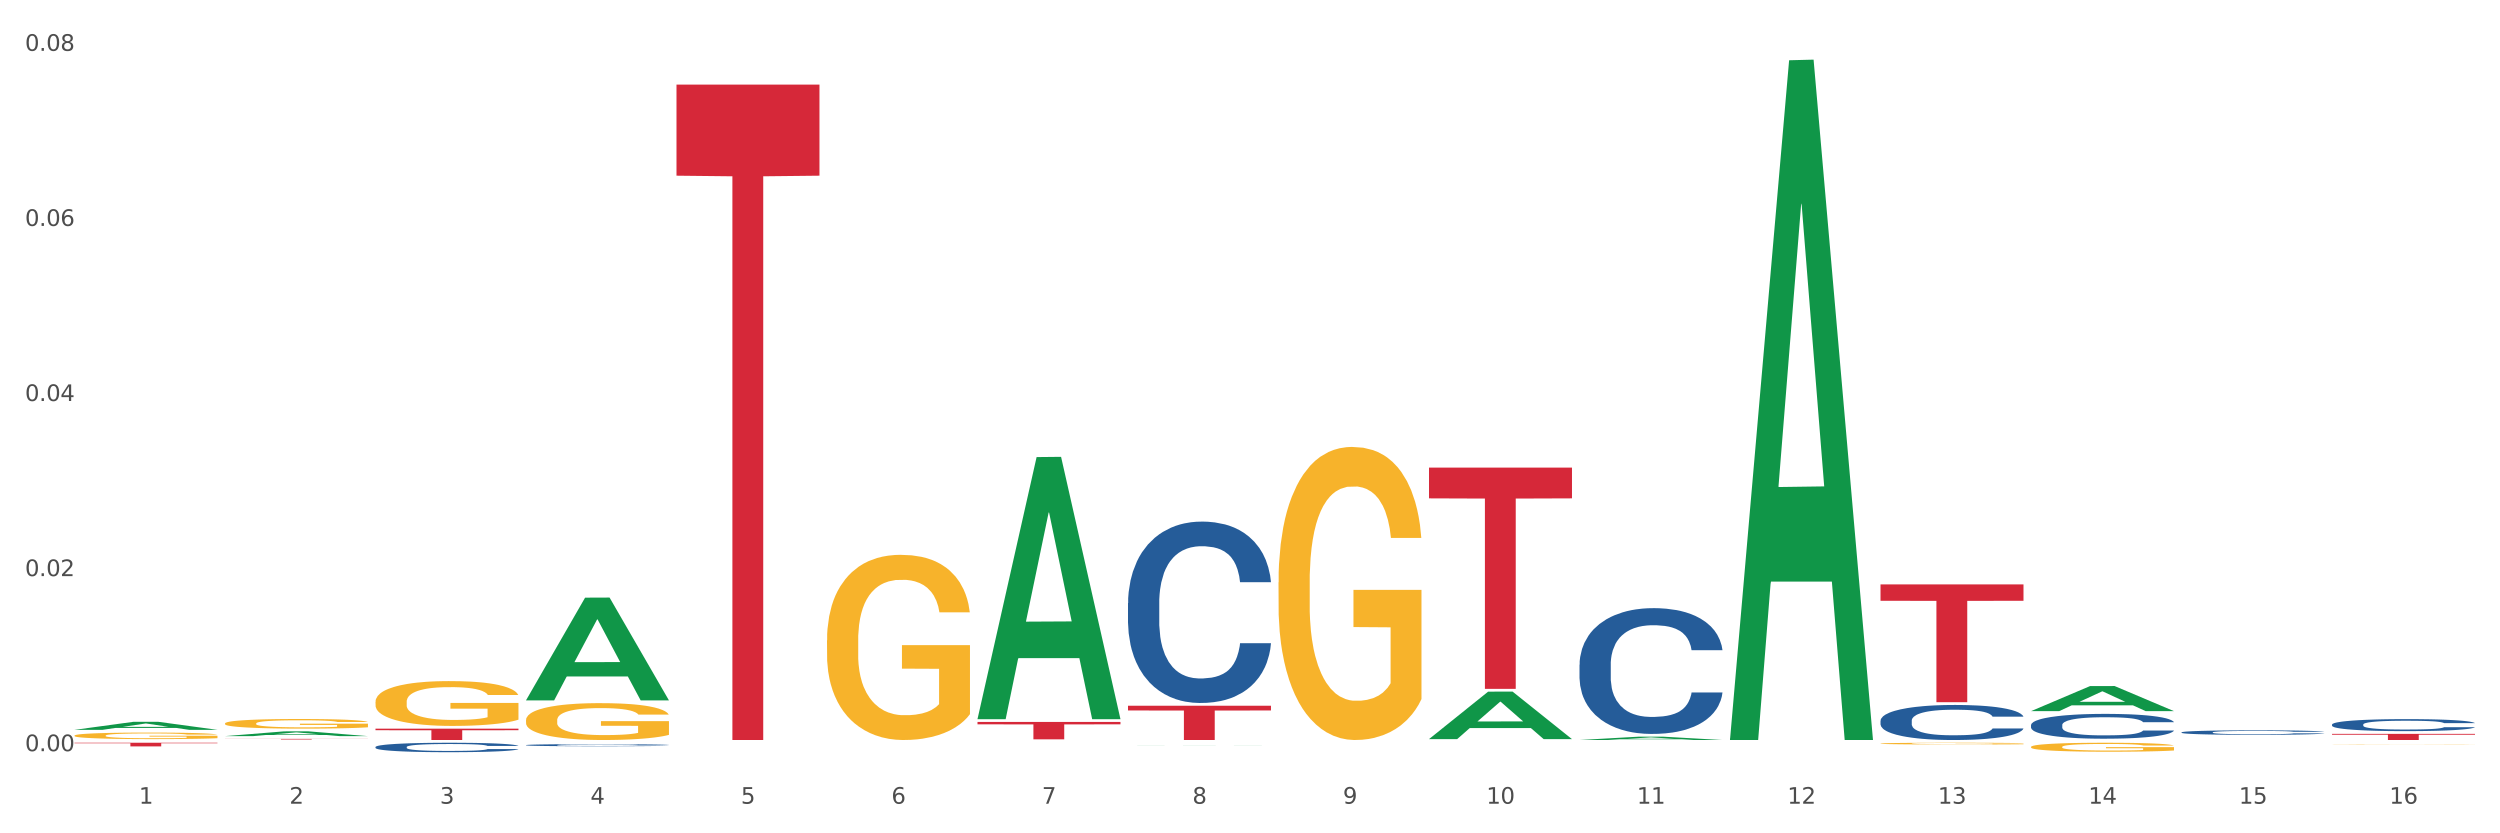 <?xml version="1.0" encoding="utf-8" standalone="no"?>
<!DOCTYPE svg PUBLIC "-//W3C//DTD SVG 1.1//EN"
  "http://www.w3.org/Graphics/SVG/1.1/DTD/svg11.dtd">
<svg xmlns:xlink="http://www.w3.org/1999/xlink" width="1080pt" height="360pt" viewBox="0 0 1080 360" xmlns="http://www.w3.org/2000/svg" version="1.1">
 <rect x="0" y="0" width="1080" height="360" fill="#333333" stroke="none"/>
 <defs>
  <style type="text/css">*{stroke-linejoin: round; stroke-linecap: butt}</style>
 </defs>
 <g id="figure_1">
  <g id="patch_1">
   <path d="M 0 360 
L 1080 360 
L 1080 0 
L 0 0 
z
" style="fill: #ffffff; stroke: #ffffff; stroke-linejoin: miter"/>
  </g>
  <g id="axes_1">
   <g id="matplotlib.axis_1">
    <g id="xtick_1">
     <g id="text_1">
      <!-- 1 -->
      <g style="fill: #4d4d4d" transform="translate(60.004 347.204) scale(0.096 -0.096)">
       <defs>
        <path id="DejaVuSans-31" d="M 794 531 
L 1825 531 
L 1825 4091 
L 703 3866 
L 703 4441 
L 1819 4666 
L 2450 4666 
L 2450 531 
L 3481 531 
L 3481 0 
L 794 0 
L 794 531 
z
" transform="scale(0.016)"/>
       </defs>
       <use xlink:href="#DejaVuSans-31"/>
      </g>
     </g>
    </g>
    <g id="xtick_2">
     <g id="text_2">
      <!-- 2 -->
      <g style="fill: #4d4d4d" transform="translate(125.021 347.204) scale(0.096 -0.096)">
       <defs>
        <path id="DejaVuSans-32" d="M 1228 531 
L 3431 531 
L 3431 0 
L 469 0 
L 469 531 
Q 828 903 1448 1529 
Q 2069 2156 2228 2338 
Q 2531 2678 2651 2914 
Q 2772 3150 2772 3378 
Q 2772 3750 2511 3984 
Q 2250 4219 1831 4219 
Q 1534 4219 1204 4116 
Q 875 4013 500 3803 
L 500 4441 
Q 881 4594 1212 4672 
Q 1544 4750 1819 4750 
Q 2544 4750 2975 4387 
Q 3406 4025 3406 3419 
Q 3406 3131 3298 2873 
Q 3191 2616 2906 2266 
Q 2828 2175 2409 1742 
Q 1991 1309 1228 531 
z
" transform="scale(0.016)"/>
       </defs>
       <use xlink:href="#DejaVuSans-32"/>
      </g>
     </g>
    </g>
    <g id="xtick_3">
     <g id="text_3">
      <!-- 3 -->
      <g style="fill: #4d4d4d" transform="translate(190.039 347.204) scale(0.096 -0.096)">
       <defs>
        <path id="DejaVuSans-33" d="M 2597 2516 
Q 3050 2419 3304 2112 
Q 3559 1806 3559 1356 
Q 3559 666 3084 287 
Q 2609 -91 1734 -91 
Q 1441 -91 1130 -33 
Q 819 25 488 141 
L 488 750 
Q 750 597 1062 519 
Q 1375 441 1716 441 
Q 2309 441 2620 675 
Q 2931 909 2931 1356 
Q 2931 1769 2642 2001 
Q 2353 2234 1838 2234 
L 1294 2234 
L 1294 2753 
L 1863 2753 
Q 2328 2753 2575 2939 
Q 2822 3125 2822 3475 
Q 2822 3834 2567 4026 
Q 2313 4219 1838 4219 
Q 1578 4219 1281 4162 
Q 984 4106 628 3988 
L 628 4550 
Q 988 4650 1302 4700 
Q 1616 4750 1894 4750 
Q 2613 4750 3031 4423 
Q 3450 4097 3450 3541 
Q 3450 3153 3228 2886 
Q 3006 2619 2597 2516 
z
" transform="scale(0.016)"/>
       </defs>
       <use xlink:href="#DejaVuSans-33"/>
      </g>
     </g>
    </g>
    <g id="xtick_4">
     <g id="text_4">
      <!-- 4 -->
      <g style="fill: #4d4d4d" transform="translate(255.056 347.204) scale(0.096 -0.096)">
       <defs>
        <path id="DejaVuSans-34" d="M 2419 4116 
L 825 1625 
L 2419 1625 
L 2419 4116 
z
M 2253 4666 
L 3047 4666 
L 3047 1625 
L 3713 1625 
L 3713 1100 
L 3047 1100 
L 3047 0 
L 2419 0 
L 2419 1100 
L 313 1100 
L 313 1709 
L 2253 4666 
z
" transform="scale(0.016)"/>
       </defs>
       <use xlink:href="#DejaVuSans-34"/>
      </g>
     </g>
    </g>
    <g id="xtick_5">
     <g id="text_5">
      <!-- 5 -->
      <g style="fill: #4d4d4d" transform="translate(320.073 347.204) scale(0.096 -0.096)">
       <defs>
        <path id="DejaVuSans-35" d="M 691 4666 
L 3169 4666 
L 3169 4134 
L 1269 4134 
L 1269 2991 
Q 1406 3038 1543 3061 
Q 1681 3084 1819 3084 
Q 2600 3084 3056 2656 
Q 3513 2228 3513 1497 
Q 3513 744 3044 326 
Q 2575 -91 1722 -91 
Q 1428 -91 1123 -41 
Q 819 9 494 109 
L 494 744 
Q 775 591 1075 516 
Q 1375 441 1709 441 
Q 2250 441 2565 725 
Q 2881 1009 2881 1497 
Q 2881 1984 2565 2268 
Q 2250 2553 1709 2553 
Q 1456 2553 1204 2497 
Q 953 2441 691 2322 
L 691 4666 
z
" transform="scale(0.016)"/>
       </defs>
       <use xlink:href="#DejaVuSans-35"/>
      </g>
     </g>
    </g>
    <g id="xtick_6">
     <g id="text_6">
      <!-- 6 -->
      <g style="fill: #4d4d4d" transform="translate(385.09 347.204) scale(0.096 -0.096)">
       <defs>
        <path id="DejaVuSans-36" d="M 2113 2584 
Q 1688 2584 1439 2293 
Q 1191 2003 1191 1497 
Q 1191 994 1439 701 
Q 1688 409 2113 409 
Q 2538 409 2786 701 
Q 3034 994 3034 1497 
Q 3034 2003 2786 2293 
Q 2538 2584 2113 2584 
z
M 3366 4563 
L 3366 3988 
Q 3128 4100 2886 4159 
Q 2644 4219 2406 4219 
Q 1781 4219 1451 3797 
Q 1122 3375 1075 2522 
Q 1259 2794 1537 2939 
Q 1816 3084 2150 3084 
Q 2853 3084 3261 2657 
Q 3669 2231 3669 1497 
Q 3669 778 3244 343 
Q 2819 -91 2113 -91 
Q 1303 -91 875 529 
Q 447 1150 447 2328 
Q 447 3434 972 4092 
Q 1497 4750 2381 4750 
Q 2619 4750 2861 4703 
Q 3103 4656 3366 4563 
z
" transform="scale(0.016)"/>
       </defs>
       <use xlink:href="#DejaVuSans-36"/>
      </g>
     </g>
    </g>
    <g id="xtick_7">
     <g id="text_7">
      <!-- 7 -->
      <g style="fill: #4d4d4d" transform="translate(450.108 347.204) scale(0.096 -0.096)">
       <defs>
        <path id="DejaVuSans-37" d="M 525 4666 
L 3525 4666 
L 3525 4397 
L 1831 0 
L 1172 0 
L 2766 4134 
L 525 4134 
L 525 4666 
z
" transform="scale(0.016)"/>
       </defs>
       <use xlink:href="#DejaVuSans-37"/>
      </g>
     </g>
    </g>
    <g id="xtick_8">
     <g id="text_8">
      <!-- 8 -->
      <g style="fill: #4d4d4d" transform="translate(515.125 347.204) scale(0.096 -0.096)">
       <defs>
        <path id="DejaVuSans-38" d="M 2034 2216 
Q 1584 2216 1326 1975 
Q 1069 1734 1069 1313 
Q 1069 891 1326 650 
Q 1584 409 2034 409 
Q 2484 409 2743 651 
Q 3003 894 3003 1313 
Q 3003 1734 2745 1975 
Q 2488 2216 2034 2216 
z
M 1403 2484 
Q 997 2584 770 2862 
Q 544 3141 544 3541 
Q 544 4100 942 4425 
Q 1341 4750 2034 4750 
Q 2731 4750 3128 4425 
Q 3525 4100 3525 3541 
Q 3525 3141 3298 2862 
Q 3072 2584 2669 2484 
Q 3125 2378 3379 2068 
Q 3634 1759 3634 1313 
Q 3634 634 3220 271 
Q 2806 -91 2034 -91 
Q 1263 -91 848 271 
Q 434 634 434 1313 
Q 434 1759 690 2068 
Q 947 2378 1403 2484 
z
M 1172 3481 
Q 1172 3119 1398 2916 
Q 1625 2713 2034 2713 
Q 2441 2713 2670 2916 
Q 2900 3119 2900 3481 
Q 2900 3844 2670 4047 
Q 2441 4250 2034 4250 
Q 1625 4250 1398 4047 
Q 1172 3844 1172 3481 
z
" transform="scale(0.016)"/>
       </defs>
       <use xlink:href="#DejaVuSans-38"/>
      </g>
     </g>
    </g>
    <g id="xtick_9">
     <g id="text_9">
      <!-- 9 -->
      <g style="fill: #4d4d4d" transform="translate(580.142 347.204) scale(0.096 -0.096)">
       <defs>
        <path id="DejaVuSans-39" d="M 703 97 
L 703 672 
Q 941 559 1184 500 
Q 1428 441 1663 441 
Q 2288 441 2617 861 
Q 2947 1281 2994 2138 
Q 2813 1869 2534 1725 
Q 2256 1581 1919 1581 
Q 1219 1581 811 2004 
Q 403 2428 403 3163 
Q 403 3881 828 4315 
Q 1253 4750 1959 4750 
Q 2769 4750 3195 4129 
Q 3622 3509 3622 2328 
Q 3622 1225 3098 567 
Q 2575 -91 1691 -91 
Q 1453 -91 1209 -44 
Q 966 3 703 97 
z
M 1959 2075 
Q 2384 2075 2632 2365 
Q 2881 2656 2881 3163 
Q 2881 3666 2632 3958 
Q 2384 4250 1959 4250 
Q 1534 4250 1286 3958 
Q 1038 3666 1038 3163 
Q 1038 2656 1286 2365 
Q 1534 2075 1959 2075 
z
" transform="scale(0.016)"/>
       </defs>
       <use xlink:href="#DejaVuSans-39"/>
      </g>
     </g>
    </g>
    <g id="xtick_10">
     <g id="text_10">
      <!-- 10 -->
      <g style="fill: #4d4d4d" transform="translate(642.105 347.204) scale(0.096 -0.096)">
       <defs>
        <path id="DejaVuSans-30" d="M 2034 4250 
Q 1547 4250 1301 3770 
Q 1056 3291 1056 2328 
Q 1056 1369 1301 889 
Q 1547 409 2034 409 
Q 2525 409 2770 889 
Q 3016 1369 3016 2328 
Q 3016 3291 2770 3770 
Q 2525 4250 2034 4250 
z
M 2034 4750 
Q 2819 4750 3233 4129 
Q 3647 3509 3647 2328 
Q 3647 1150 3233 529 
Q 2819 -91 2034 -91 
Q 1250 -91 836 529 
Q 422 1150 422 2328 
Q 422 3509 836 4129 
Q 1250 4750 2034 4750 
z
" transform="scale(0.016)"/>
       </defs>
       <use xlink:href="#DejaVuSans-31"/>
       <use xlink:href="#DejaVuSans-30" transform="translate(63.623 0)"/>
      </g>
     </g>
    </g>
    <g id="xtick_11">
     <g id="text_11">
      <!-- 11 -->
      <g style="fill: #4d4d4d" transform="translate(707.123 347.204) scale(0.096 -0.096)">
       <use xlink:href="#DejaVuSans-31"/>
       <use xlink:href="#DejaVuSans-31" transform="translate(63.623 0)"/>
      </g>
     </g>
    </g>
    <g id="xtick_12">
     <g id="text_12">
      <!-- 12 -->
      <g style="fill: #4d4d4d" transform="translate(772.14 347.204) scale(0.096 -0.096)">
       <use xlink:href="#DejaVuSans-31"/>
       <use xlink:href="#DejaVuSans-32" transform="translate(63.623 0)"/>
      </g>
     </g>
    </g>
    <g id="xtick_13">
     <g id="text_13">
      <!-- 13 -->
      <g style="fill: #4d4d4d" transform="translate(837.157 347.204) scale(0.096 -0.096)">
       <use xlink:href="#DejaVuSans-31"/>
       <use xlink:href="#DejaVuSans-33" transform="translate(63.623 0)"/>
      </g>
     </g>
    </g>
    <g id="xtick_14">
     <g id="text_14">
      <!-- 14 -->
      <g style="fill: #4d4d4d" transform="translate(902.174 347.204) scale(0.096 -0.096)">
       <use xlink:href="#DejaVuSans-31"/>
       <use xlink:href="#DejaVuSans-34" transform="translate(63.623 0)"/>
      </g>
     </g>
    </g>
    <g id="xtick_15">
     <g id="text_15">
      <!-- 15 -->
      <g style="fill: #4d4d4d" transform="translate(967.192 347.204) scale(0.096 -0.096)">
       <use xlink:href="#DejaVuSans-31"/>
       <use xlink:href="#DejaVuSans-35" transform="translate(63.623 0)"/>
      </g>
     </g>
    </g>
    <g id="xtick_16">
     <g id="text_16">
      <!-- 16 -->
      <g style="fill: #4d4d4d" transform="translate(1032.209 347.204) scale(0.096 -0.096)">
       <use xlink:href="#DejaVuSans-31"/>
       <use xlink:href="#DejaVuSans-36" transform="translate(63.623 0)"/>
      </g>
     </g>
    </g>
    <g id="xtick_17"/>
    <g id="xtick_18"/>
    <g id="xtick_19"/>
    <g id="xtick_20"/>
    <g id="xtick_21"/>
    <g id="xtick_22"/>
    <g id="xtick_23"/>
    <g id="xtick_24"/>
    <g id="xtick_25"/>
    <g id="xtick_26"/>
    <g id="xtick_27"/>
    <g id="xtick_28"/>
    <g id="xtick_29"/>
    <g id="xtick_30"/>
    <g id="xtick_31"/>
   </g>
   <g id="matplotlib.axis_2">
    <g id="ytick_1">
     <g id="text_17">
      <!-- 0.00 -->
      <g style="fill: #4d4d4d" transform="translate(10.8 324.514) scale(0.096 -0.096)">
       <defs>
        <path id="DejaVuSans-2e" d="M 684 794 
L 1344 794 
L 1344 0 
L 684 0 
L 684 794 
z
" transform="scale(0.016)"/>
       </defs>
       <use xlink:href="#DejaVuSans-30"/>
       <use xlink:href="#DejaVuSans-2e" transform="translate(63.623 0)"/>
       <use xlink:href="#DejaVuSans-30" transform="translate(95.41 0)"/>
       <use xlink:href="#DejaVuSans-30" transform="translate(159.033 0)"/>
      </g>
     </g>
    </g>
    <g id="ytick_2">
     <g id="text_18">
      <!-- 0.02 -->
      <g style="fill: #4d4d4d" transform="translate(10.8 248.876) scale(0.096 -0.096)">
       <use xlink:href="#DejaVuSans-30"/>
       <use xlink:href="#DejaVuSans-2e" transform="translate(63.623 0)"/>
       <use xlink:href="#DejaVuSans-30" transform="translate(95.41 0)"/>
       <use xlink:href="#DejaVuSans-32" transform="translate(159.033 0)"/>
      </g>
     </g>
    </g>
    <g id="ytick_3">
     <g id="text_19">
      <!-- 0.04 -->
      <g style="fill: #4d4d4d" transform="translate(10.8 173.237) scale(0.096 -0.096)">
       <use xlink:href="#DejaVuSans-30"/>
       <use xlink:href="#DejaVuSans-2e" transform="translate(63.623 0)"/>
       <use xlink:href="#DejaVuSans-30" transform="translate(95.41 0)"/>
       <use xlink:href="#DejaVuSans-34" transform="translate(159.033 0)"/>
      </g>
     </g>
    </g>
    <g id="ytick_4">
     <g id="text_20">
      <!-- 0.06 -->
      <g style="fill: #4d4d4d" transform="translate(10.8 97.599) scale(0.096 -0.096)">
       <use xlink:href="#DejaVuSans-30"/>
       <use xlink:href="#DejaVuSans-2e" transform="translate(63.623 0)"/>
       <use xlink:href="#DejaVuSans-30" transform="translate(95.41 0)"/>
       <use xlink:href="#DejaVuSans-36" transform="translate(159.033 0)"/>
      </g>
     </g>
    </g>
    <g id="ytick_5">
     <g id="text_21">
      <!-- 0.08 -->
      <g style="fill: #4d4d4d" transform="translate(10.8 21.96) scale(0.096 -0.096)">
       <use xlink:href="#DejaVuSans-30"/>
       <use xlink:href="#DejaVuSans-2e" transform="translate(63.623 0)"/>
       <use xlink:href="#DejaVuSans-30" transform="translate(95.41 0)"/>
       <use xlink:href="#DejaVuSans-38" transform="translate(159.033 0)"/>
      </g>
     </g>
    </g>
    <g id="ytick_6"/>
    <g id="ytick_7"/>
    <g id="ytick_8"/>
    <g id="ytick_9"/>
   </g>
   <g id="PolyCollection_1">
    <path d="M 422.278 310.484 
L 422.342 310.377 
L 447.813 197.459 
L 458.383 197.352 
L 484.045 310.697 
L 471.819 310.697 
L 466.279 284.303 
L 439.981 284.303 
L 439.79 284.729 
L 434.441 310.697 
L 422.278 310.697 
L 422.278 310.484 
L 443.292 268.552 
L 462.968 268.445 
L 453.225 221.511 
L 453.098 221.298 
L 452.971 221.618 
L 443.228 268.445 
L 443.292 268.552 
L 422.278 310.484 
z
" clip-path="url(#p81243b9bff)" style="fill: #109648"/>
    <path d="M 487.296 321.889 
L 487.359 321.889 
L 512.83 321.852 
L 523.4 321.852 
L 549.062 321.889 
L 536.836 321.889 
L 531.296 321.88 
L 504.998 321.88 
L 504.807 321.88 
L 499.458 321.889 
L 487.296 321.889 
L 487.296 321.889 
L 508.309 321.875 
L 527.985 321.875 
L 518.243 321.86 
L 518.115 321.86 
L 517.988 321.86 
L 508.245 321.875 
L 508.309 321.875 
L 487.296 321.889 
z
" clip-path="url(#p81243b9bff)" style="fill: #109648"/>
    <path d="M 617.33 319.264 
L 617.394 319.245 
L 642.865 298.791 
L 653.435 298.772 
L 679.097 319.303 
L 666.871 319.303 
L 661.331 314.522 
L 635.032 314.522 
L 634.841 314.599 
L 629.492 319.303 
L 617.33 319.303 
L 617.33 319.264 
L 638.343 311.669 
L 658.02 311.649 
L 648.277 303.148 
L 648.15 303.109 
L 648.022 303.167 
L 638.28 311.649 
L 638.343 311.669 
L 617.33 319.264 
z
" clip-path="url(#p81243b9bff)" style="fill: #109648"/>
    <path d="M 682.347 319.684 
L 682.411 319.682 
L 707.882 318.243 
L 718.452 318.241 
L 744.114 319.687 
L 731.888 319.687 
L 726.348 319.35 
L 700.05 319.35 
L 699.859 319.355 
L 694.51 319.687 
L 682.347 319.687 
L 682.347 319.684 
L 703.361 319.149 
L 723.037 319.148 
L 713.294 318.549 
L 713.167 318.547 
L 713.04 318.551 
L 703.297 319.148 
L 703.361 319.149 
L 682.347 319.684 
z
" clip-path="url(#p81243b9bff)" style="fill: #109648"/>
    <path d="M 227.227 302.493 
L 227.29 302.452 
L 252.761 258.185 
L 263.331 258.143 
L 288.993 302.577 
L 276.767 302.577 
L 271.227 292.23 
L 244.929 292.23 
L 244.738 292.397 
L 239.389 302.577 
L 227.227 302.577 
L 227.227 302.493 
L 248.24 286.055 
L 267.916 286.013 
L 258.174 267.614 
L 258.046 267.53 
L 257.919 267.656 
L 248.176 286.013 
L 248.24 286.055 
L 227.227 302.493 
z
" clip-path="url(#p81243b9bff)" style="fill: #109648"/>
    <path d="M 747.365 319.135 
L 747.428 318.859 
L 772.899 26.035 
L 783.469 25.759 
L 809.131 319.687 
L 796.905 319.687 
L 791.365 251.242 
L 765.067 251.242 
L 764.876 252.346 
L 759.527 319.687 
L 747.365 319.687 
L 747.365 319.135 
L 768.378 210.395 
L 788.054 210.119 
L 778.312 88.409 
L 778.184 87.857 
L 778.057 88.685 
L 768.314 210.119 
L 768.378 210.395 
L 747.365 319.135 
z
" clip-path="url(#p81243b9bff)" style="fill: #109648"/>
    <path d="M 877.399 307.197 
L 877.463 307.187 
L 902.933 296.375 
L 913.504 296.365 
L 939.166 307.217 
L 926.94 307.217 
L 921.4 304.69 
L 895.101 304.69 
L 894.91 304.731 
L 889.561 307.217 
L 877.399 307.217 
L 877.399 307.197 
L 898.412 303.182 
L 918.089 303.172 
L 908.346 298.678 
L 908.219 298.658 
L 908.091 298.688 
L 898.349 303.172 
L 898.412 303.182 
L 877.399 307.197 
z
" clip-path="url(#p81243b9bff)" style="fill: #109648"/>
    <path d="M 97.192 318.003 
L 97.256 318.001 
L 122.727 315.95 
L 133.297 315.948 
L 158.959 318.007 
L 146.733 318.007 
L 141.193 317.527 
L 114.894 317.527 
L 114.703 317.535 
L 109.354 318.007 
L 97.192 318.007 
L 97.192 318.003 
L 118.206 317.241 
L 137.882 317.239 
L 128.139 316.387 
L 128.012 316.383 
L 127.884 316.389 
L 118.142 317.239 
L 118.206 317.241 
L 97.192 318.003 
z
" clip-path="url(#p81243b9bff)" style="fill: #109648"/>
    <path d="M 32.175 315.284 
L 32.239 315.281 
L 57.709 311.811 
L 68.28 311.808 
L 93.941 315.291 
L 81.715 315.291 
L 76.176 314.48 
L 49.877 314.48 
L 49.686 314.493 
L 44.337 315.291 
L 32.175 315.291 
L 32.175 315.284 
L 53.188 313.996 
L 72.864 313.992 
L 63.122 312.55 
L 62.995 312.544 
L 62.867 312.553 
L 53.125 313.992 
L 53.188 313.996 
L 32.175 315.284 
z
" clip-path="url(#p81243b9bff)" style="fill: #109648"/>
    <path d="M 812.382 321.217 
L 812.455 321.216 
L 812.455 321.191 
L 812.601 321.17 
L 813.33 321.118 
L 814.424 321.075 
L 815.226 321.052 
L 816.028 321.033 
L 816.976 321.015 
L 818.143 320.995 
L 820.258 320.967 
L 821.57 320.953 
L 823.175 320.937 
L 826.092 320.915 
L 828.206 320.903 
L 830.394 320.893 
L 833.967 320.88 
L 836.301 320.875 
L 838.78 320.87 
L 841.77 320.868 
L 844.031 320.867 
L 848.99 320.869 
L 853.219 320.875 
L 855.261 320.88 
L 857.886 320.888 
L 859.272 320.894 
L 861.532 320.905 
L 863.866 320.919 
L 865.47 320.932 
L 867.877 320.955 
L 869.7 320.979 
L 871.377 321.008 
L 872.252 321.028 
L 872.909 321.047 
L 873.492 321.068 
L 874.075 321.102 
L 860.949 321.102 
L 860.439 321.078 
L 859.636 321.055 
L 858.47 321.033 
L 857.449 321.019 
L 855.699 321.002 
L 854.094 320.991 
L 852.417 320.982 
L 850.375 320.975 
L 848.771 320.972 
L 846.51 320.969 
L 842.062 320.97 
L 839.072 320.975 
L 837.03 320.982 
L 835.717 320.989 
L 834.551 320.995 
L 833.238 321.005 
L 831.707 321.02 
L 830.613 321.033 
L 829.519 321.049 
L 828.644 321.066 
L 827.842 321.085 
L 827.185 321.106 
L 826.675 321.127 
L 826.237 321.154 
L 825.873 321.197 
L 825.873 321.292 
L 826.019 321.313 
L 826.383 321.342 
L 826.821 321.363 
L 827.55 321.389 
L 828.206 321.406 
L 829.446 321.431 
L 830.832 321.452 
L 831.925 321.465 
L 833.019 321.476 
L 834.915 321.491 
L 837.03 321.503 
L 838.853 321.511 
L 841.333 321.518 
L 843.01 321.521 
L 844.468 321.522 
L 848.042 321.522 
L 850.594 321.52 
L 853.438 321.515 
L 855.626 321.509 
L 857.449 321.501 
L 859.491 321.489 
L 860.803 321.477 
L 860.803 321.333 
L 844.76 321.332 
L 844.76 321.236 
L 874.148 321.236 
L 874.148 321.518 
L 872.909 321.532 
L 871.523 321.545 
L 870.065 321.557 
L 867.877 321.572 
L 865.252 321.586 
L 862.918 321.595 
L 860.439 321.604 
L 857.522 321.611 
L 853.73 321.618 
L 851.396 321.621 
L 848.479 321.623 
L 845.052 321.624 
L 842.062 321.622 
L 839.145 321.619 
L 836.082 321.613 
L 833.092 321.604 
L 830.832 321.595 
L 828.571 321.583 
L 826.164 321.569 
L 824.268 321.555 
L 822.81 321.543 
L 821.206 321.527 
L 819.455 321.506 
L 818.143 321.487 
L 816.976 321.468 
L 815.736 321.443 
L 814.861 321.422 
L 813.986 321.395 
L 813.476 321.375 
L 812.892 321.344 
L 812.455 321.3 
L 812.382 321.217 
z
" clip-path="url(#p81243b9bff)" style="fill: #f7b32b"/>
    <path d="M 357.261 276.652 
L 357.334 276.579 
L 357.334 273.948 
L 357.48 271.683 
L 358.209 266.204 
L 359.303 261.674 
L 360.105 259.263 
L 360.907 257.29 
L 361.855 255.317 
L 363.022 253.271 
L 365.137 250.276 
L 366.45 248.741 
L 368.054 247.134 
L 370.971 244.796 
L 373.086 243.481 
L 375.273 242.385 
L 378.847 241.07 
L 381.18 240.485 
L 383.66 240.047 
L 386.649 239.754 
L 388.91 239.681 
L 393.869 239.901 
L 398.098 240.558 
L 400.14 241.07 
L 402.766 241.946 
L 404.151 242.531 
L 406.412 243.7 
L 408.745 245.234 
L 410.35 246.549 
L 412.756 249.034 
L 414.579 251.518 
L 416.256 254.586 
L 417.132 256.705 
L 417.788 258.678 
L 418.371 260.943 
L 418.955 264.523 
L 405.828 264.523 
L 405.318 261.966 
L 404.516 259.555 
L 403.349 257.217 
L 402.328 255.755 
L 400.578 253.929 
L 398.974 252.76 
L 397.296 251.883 
L 395.254 251.152 
L 393.65 250.787 
L 391.39 250.495 
L 386.941 250.568 
L 383.951 251.152 
L 381.909 251.883 
L 380.597 252.541 
L 379.43 253.271 
L 378.117 254.294 
L 376.586 255.829 
L 375.492 257.217 
L 374.398 258.97 
L 373.523 260.724 
L 372.721 262.77 
L 372.065 264.962 
L 371.554 267.227 
L 371.117 270.003 
L 370.752 274.606 
L 370.752 284.616 
L 370.898 286.881 
L 371.263 289.876 
L 371.7 292.141 
L 372.429 294.845 
L 373.086 296.671 
L 374.325 299.302 
L 375.711 301.494 
L 376.805 302.882 
L 377.899 304.051 
L 379.795 305.658 
L 381.909 306.973 
L 383.733 307.777 
L 386.212 308.508 
L 387.889 308.8 
L 389.348 308.946 
L 392.921 308.946 
L 395.473 308.727 
L 398.317 308.215 
L 400.505 307.558 
L 402.328 306.754 
L 404.37 305.439 
L 405.683 304.197 
L 405.683 288.927 
L 389.639 288.853 
L 389.639 278.698 
L 419.028 278.698 
L 419.028 308.508 
L 417.788 310.042 
L 416.402 311.43 
L 414.944 312.672 
L 412.756 314.207 
L 410.131 315.668 
L 407.797 316.691 
L 405.318 317.568 
L 402.401 318.371 
L 398.609 319.102 
L 396.275 319.394 
L 393.358 319.613 
L 389.931 319.687 
L 386.941 319.54 
L 384.024 319.175 
L 380.961 318.518 
L 377.972 317.568 
L 375.711 316.618 
L 373.45 315.449 
L 371.044 313.914 
L 369.148 312.453 
L 367.689 311.138 
L 366.085 309.458 
L 364.335 307.266 
L 363.022 305.293 
L 361.855 303.247 
L 360.616 300.617 
L 359.741 298.352 
L 358.866 295.502 
L 358.355 293.383 
L 357.772 290.096 
L 357.334 285.493 
L 357.261 276.652 
z
" clip-path="url(#p81243b9bff)" style="fill: #f7b32b"/>
    <path d="M 552.313 251.577 
L 552.386 251.462 
L 552.386 247.299 
L 552.532 243.714 
L 553.261 235.042 
L 554.355 227.872 
L 555.157 224.056 
L 555.959 220.934 
L 556.907 217.812 
L 558.074 214.574 
L 560.189 209.833 
L 561.501 207.405 
L 563.106 204.861 
L 566.023 201.161 
L 568.137 199.079 
L 570.325 197.345 
L 573.898 195.263 
L 576.232 194.338 
L 578.711 193.644 
L 581.701 193.182 
L 583.962 193.066 
L 588.921 193.413 
L 593.15 194.454 
L 595.192 195.263 
L 597.817 196.651 
L 599.203 197.576 
L 601.464 199.426 
L 603.797 201.854 
L 605.401 203.936 
L 607.808 207.867 
L 609.631 211.799 
L 611.308 216.656 
L 612.183 220.009 
L 612.84 223.131 
L 613.423 226.716 
L 614.006 232.382 
L 600.88 232.382 
L 600.37 228.335 
L 599.567 224.519 
L 598.401 220.818 
L 597.38 218.506 
L 595.63 215.615 
L 594.025 213.765 
L 592.348 212.377 
L 590.306 211.221 
L 588.702 210.643 
L 586.441 210.18 
L 581.993 210.296 
L 579.003 211.221 
L 576.961 212.377 
L 575.649 213.418 
L 574.482 214.574 
L 573.169 216.193 
L 571.638 218.621 
L 570.544 220.818 
L 569.45 223.594 
L 568.575 226.369 
L 567.773 229.607 
L 567.116 233.076 
L 566.606 236.661 
L 566.168 241.055 
L 565.804 248.34 
L 565.804 264.182 
L 565.95 267.766 
L 566.314 272.507 
L 566.752 276.092 
L 567.481 280.371 
L 568.137 283.261 
L 569.377 287.424 
L 570.763 290.893 
L 571.856 293.09 
L 572.95 294.941 
L 574.846 297.485 
L 576.961 299.566 
L 578.784 300.838 
L 581.264 301.994 
L 582.941 302.457 
L 584.399 302.688 
L 587.973 302.688 
L 590.525 302.341 
L 593.369 301.532 
L 595.557 300.491 
L 597.38 299.219 
L 599.422 297.138 
L 600.734 295.172 
L 600.734 271.004 
L 584.691 270.889 
L 584.691 254.815 
L 614.079 254.815 
L 614.079 301.994 
L 612.84 304.423 
L 611.454 306.62 
L 609.996 308.586 
L 607.808 311.014 
L 605.183 313.327 
L 602.849 314.945 
L 600.37 316.333 
L 597.453 317.605 
L 593.661 318.761 
L 591.327 319.224 
L 588.41 319.571 
L 584.983 319.687 
L 581.993 319.455 
L 579.076 318.877 
L 576.013 317.836 
L 573.023 316.333 
L 570.763 314.83 
L 568.502 312.98 
L 566.096 310.551 
L 564.199 308.239 
L 562.741 306.157 
L 561.137 303.498 
L 559.387 300.029 
L 558.074 296.906 
L 556.907 293.669 
L 555.667 289.506 
L 554.792 285.921 
L 553.917 281.411 
L 553.407 278.058 
L 552.823 272.854 
L 552.386 265.569 
L 552.313 251.577 
z
" clip-path="url(#p81243b9bff)" style="fill: #f7b32b"/>
    <path d="M 227.227 311.118 
L 227.3 311.104 
L 227.3 310.58 
L 227.445 310.129 
L 228.175 309.038 
L 229.269 308.136 
L 230.071 307.656 
L 230.873 307.263 
L 231.821 306.87 
L 232.988 306.463 
L 235.102 305.867 
L 236.415 305.561 
L 238.019 305.241 
L 240.936 304.776 
L 243.051 304.514 
L 245.239 304.296 
L 248.812 304.034 
L 251.146 303.917 
L 253.625 303.83 
L 256.615 303.772 
L 258.876 303.757 
L 263.834 303.801 
L 268.064 303.932 
L 270.106 304.034 
L 272.731 304.208 
L 274.117 304.325 
L 276.377 304.557 
L 278.711 304.863 
L 280.315 305.125 
L 282.722 305.619 
L 284.545 306.114 
L 286.222 306.725 
L 287.097 307.147 
L 287.753 307.54 
L 288.337 307.991 
L 288.92 308.703 
L 275.794 308.703 
L 275.283 308.194 
L 274.481 307.714 
L 273.315 307.249 
L 272.294 306.958 
L 270.543 306.594 
L 268.939 306.361 
L 267.262 306.187 
L 265.22 306.041 
L 263.616 305.968 
L 261.355 305.91 
L 256.907 305.925 
L 253.917 306.041 
L 251.875 306.187 
L 250.562 306.318 
L 249.396 306.463 
L 248.083 306.667 
L 246.552 306.972 
L 245.458 307.249 
L 244.364 307.598 
L 243.489 307.947 
L 242.687 308.354 
L 242.03 308.791 
L 241.52 309.242 
L 241.082 309.794 
L 240.718 310.711 
L 240.718 312.704 
L 240.863 313.155 
L 241.228 313.751 
L 241.666 314.202 
L 242.395 314.74 
L 243.051 315.104 
L 244.291 315.628 
L 245.676 316.064 
L 246.77 316.341 
L 247.864 316.573 
L 249.76 316.893 
L 251.875 317.155 
L 253.698 317.315 
L 256.177 317.461 
L 257.855 317.519 
L 259.313 317.548 
L 262.886 317.548 
L 265.439 317.504 
L 268.283 317.403 
L 270.47 317.272 
L 272.294 317.112 
L 274.335 316.85 
L 275.648 316.603 
L 275.648 313.562 
L 259.605 313.548 
L 259.605 311.526 
L 288.993 311.526 
L 288.993 317.461 
L 287.753 317.766 
L 286.368 318.043 
L 284.909 318.29 
L 282.722 318.595 
L 280.096 318.886 
L 277.763 319.09 
L 275.283 319.265 
L 272.366 319.425 
L 268.574 319.57 
L 266.241 319.628 
L 263.324 319.672 
L 259.897 319.687 
L 256.907 319.657 
L 253.99 319.585 
L 250.927 319.454 
L 247.937 319.265 
L 245.676 319.076 
L 243.416 318.843 
L 241.009 318.537 
L 239.113 318.246 
L 237.655 317.985 
L 236.05 317.65 
L 234.3 317.213 
L 232.988 316.821 
L 231.821 316.413 
L 230.581 315.89 
L 229.706 315.439 
L 228.831 314.871 
L 228.321 314.45 
L 227.737 313.795 
L 227.3 312.878 
L 227.227 311.118 
z
" clip-path="url(#p81243b9bff)" style="fill: #f7b32b"/>
    <path d="M 162.209 303.182 
L 162.282 303.164 
L 162.282 302.527 
L 162.428 301.979 
L 163.157 300.652 
L 164.251 299.556 
L 165.054 298.972 
L 165.856 298.495 
L 166.804 298.017 
L 167.97 297.522 
L 170.085 296.797 
L 171.398 296.426 
L 173.002 296.036 
L 175.919 295.471 
L 178.034 295.152 
L 180.222 294.887 
L 183.795 294.569 
L 186.128 294.427 
L 188.608 294.321 
L 191.598 294.25 
L 193.858 294.233 
L 198.817 294.286 
L 203.047 294.445 
L 205.089 294.569 
L 207.714 294.781 
L 209.099 294.922 
L 211.36 295.205 
L 213.694 295.577 
L 215.298 295.895 
L 217.704 296.496 
L 219.528 297.098 
L 221.205 297.84 
L 222.08 298.353 
L 222.736 298.831 
L 223.32 299.379 
L 223.903 300.246 
L 210.777 300.246 
L 210.266 299.627 
L 209.464 299.043 
L 208.297 298.477 
L 207.276 298.123 
L 205.526 297.681 
L 203.922 297.398 
L 202.245 297.186 
L 200.203 297.009 
L 198.598 296.921 
L 196.338 296.85 
L 191.889 296.868 
L 188.9 297.009 
L 186.858 297.186 
L 185.545 297.345 
L 184.378 297.522 
L 183.066 297.77 
L 181.534 298.141 
L 180.44 298.477 
L 179.347 298.902 
L 178.471 299.326 
L 177.669 299.821 
L 177.013 300.352 
L 176.503 300.9 
L 176.065 301.572 
L 175.7 302.686 
L 175.7 305.109 
L 175.846 305.658 
L 176.211 306.383 
L 176.648 306.931 
L 177.378 307.585 
L 178.034 308.027 
L 179.274 308.664 
L 180.659 309.195 
L 181.753 309.531 
L 182.847 309.814 
L 184.743 310.203 
L 186.858 310.521 
L 188.681 310.716 
L 191.16 310.893 
L 192.837 310.963 
L 194.296 310.999 
L 197.869 310.999 
L 200.422 310.946 
L 203.266 310.822 
L 205.453 310.663 
L 207.276 310.468 
L 209.318 310.15 
L 210.631 309.849 
L 210.631 306.153 
L 194.588 306.135 
L 194.588 303.677 
L 223.976 303.677 
L 223.976 310.893 
L 222.736 311.264 
L 221.351 311.6 
L 219.892 311.901 
L 217.704 312.272 
L 215.079 312.626 
L 212.746 312.873 
L 210.266 313.086 
L 207.349 313.28 
L 203.557 313.457 
L 201.224 313.528 
L 198.307 313.581 
L 194.879 313.598 
L 191.889 313.563 
L 188.972 313.475 
L 185.91 313.315 
L 182.92 313.086 
L 180.659 312.856 
L 178.399 312.573 
L 175.992 312.201 
L 174.096 311.848 
L 172.638 311.529 
L 171.033 311.122 
L 169.283 310.592 
L 167.97 310.114 
L 166.804 309.619 
L 165.564 308.982 
L 164.689 308.434 
L 163.814 307.744 
L 163.303 307.232 
L 162.72 306.436 
L 162.282 305.322 
L 162.209 303.182 
z
" clip-path="url(#p81243b9bff)" style="fill: #f7b32b"/>
    <path d="M 32.175 320.867 
L 93.941 320.867 
L 93.941 321.086 
L 69.645 321.088 
L 69.645 322.445 
L 56.325 322.445 
L 56.325 321.088 
L 32.175 321.086 
L 32.175 320.868 
L 32.175 320.867 
z
" clip-path="url(#p81243b9bff)" style="fill: #d62839"/>
    <path d="M 97.192 319.187 
L 158.959 319.187 
L 158.959 319.225 
L 134.662 319.225 
L 134.662 319.46 
L 121.343 319.46 
L 121.343 319.225 
L 97.192 319.225 
L 97.192 319.187 
L 97.192 319.187 
z
" clip-path="url(#p81243b9bff)" style="fill: #d62839"/>
    <path d="M 1007.434 321.632 
L 1007.507 321.631 
L 1007.507 321.628 
L 1007.652 321.624 
L 1008.382 321.616 
L 1009.475 321.61 
L 1010.278 321.606 
L 1011.08 321.603 
L 1012.028 321.601 
L 1013.195 321.598 
L 1015.309 321.593 
L 1016.622 321.591 
L 1018.226 321.589 
L 1021.143 321.585 
L 1023.258 321.583 
L 1025.446 321.582 
L 1029.019 321.58 
L 1031.353 321.579 
L 1033.832 321.578 
L 1036.822 321.578 
L 1039.083 321.578 
L 1044.041 321.578 
L 1048.271 321.579 
L 1050.313 321.58 
L 1052.938 321.581 
L 1054.324 321.582 
L 1056.584 321.584 
L 1058.918 321.586 
L 1060.522 321.588 
L 1062.929 321.591 
L 1064.752 321.595 
L 1066.429 321.599 
L 1067.304 321.603 
L 1067.96 321.605 
L 1068.544 321.609 
L 1069.127 321.614 
L 1056.001 321.614 
L 1055.49 321.61 
L 1054.688 321.607 
L 1053.521 321.603 
L 1052.5 321.601 
L 1050.75 321.599 
L 1049.146 321.597 
L 1047.469 321.596 
L 1045.427 321.594 
L 1043.823 321.594 
L 1041.562 321.594 
L 1037.114 321.594 
L 1034.124 321.594 
L 1032.082 321.596 
L 1030.769 321.597 
L 1029.602 321.598 
L 1028.29 321.599 
L 1026.758 321.601 
L 1025.665 321.603 
L 1024.571 321.606 
L 1023.696 321.608 
L 1022.893 321.611 
L 1022.237 321.615 
L 1021.727 321.618 
L 1021.289 321.622 
L 1020.925 321.629 
L 1020.925 321.643 
L 1021.07 321.646 
L 1021.435 321.651 
L 1021.873 321.654 
L 1022.602 321.658 
L 1023.258 321.661 
L 1024.498 321.664 
L 1025.883 321.668 
L 1026.977 321.67 
L 1028.071 321.671 
L 1029.967 321.674 
L 1032.082 321.676 
L 1033.905 321.677 
L 1036.384 321.678 
L 1038.062 321.678 
L 1039.52 321.679 
L 1043.093 321.679 
L 1045.646 321.678 
L 1048.49 321.677 
L 1050.677 321.676 
L 1052.5 321.675 
L 1054.542 321.673 
L 1055.855 321.672 
L 1055.855 321.649 
L 1039.812 321.649 
L 1039.812 321.635 
L 1069.2 321.635 
L 1069.2 321.678 
L 1067.96 321.68 
L 1066.575 321.682 
L 1065.116 321.684 
L 1062.929 321.686 
L 1060.303 321.688 
L 1057.97 321.69 
L 1055.49 321.691 
L 1052.573 321.692 
L 1048.781 321.693 
L 1046.448 321.694 
L 1043.531 321.694 
L 1040.103 321.694 
L 1037.114 321.694 
L 1034.197 321.693 
L 1031.134 321.692 
L 1028.144 321.691 
L 1025.883 321.69 
L 1023.623 321.688 
L 1021.216 321.686 
L 1019.32 321.684 
L 1017.862 321.682 
L 1016.257 321.679 
L 1014.507 321.676 
L 1013.195 321.673 
L 1012.028 321.67 
L 1010.788 321.666 
L 1009.913 321.663 
L 1009.038 321.659 
L 1008.527 321.656 
L 1007.944 321.651 
L 1007.507 321.644 
L 1007.434 321.632 
z
" clip-path="url(#p81243b9bff)" style="fill: #f7b32b"/>
    <path d="M 877.399 322.662 
L 877.472 322.659 
L 877.472 322.531 
L 877.618 322.421 
L 878.347 322.155 
L 879.441 321.935 
L 880.243 321.818 
L 881.045 321.722 
L 881.993 321.626 
L 883.16 321.527 
L 885.275 321.381 
L 886.588 321.307 
L 888.192 321.229 
L 891.109 321.115 
L 893.224 321.051 
L 895.411 320.998 
L 898.985 320.934 
L 901.318 320.906 
L 903.798 320.885 
L 906.787 320.871 
L 909.048 320.867 
L 914.007 320.878 
L 918.236 320.91 
L 920.278 320.934 
L 922.904 320.977 
L 924.289 321.005 
L 926.55 321.062 
L 928.883 321.137 
L 930.488 321.2 
L 932.894 321.321 
L 934.717 321.442 
L 936.394 321.591 
L 937.27 321.694 
L 937.926 321.789 
L 938.509 321.899 
L 939.093 322.073 
L 925.966 322.073 
L 925.456 321.949 
L 924.654 321.832 
L 923.487 321.718 
L 922.466 321.647 
L 920.716 321.559 
L 919.111 321.502 
L 917.434 321.459 
L 915.392 321.424 
L 913.788 321.406 
L 911.527 321.392 
L 907.079 321.396 
L 904.089 321.424 
L 902.047 321.459 
L 900.735 321.491 
L 899.568 321.527 
L 898.255 321.577 
L 896.724 321.651 
L 895.63 321.718 
L 894.536 321.804 
L 893.661 321.889 
L 892.859 321.988 
L 892.203 322.094 
L 891.692 322.204 
L 891.255 322.339 
L 890.89 322.563 
L 890.89 323.049 
L 891.036 323.159 
L 891.4 323.304 
L 891.838 323.414 
L 892.567 323.546 
L 893.224 323.634 
L 894.463 323.762 
L 895.849 323.868 
L 896.943 323.936 
L 898.037 323.993 
L 899.933 324.071 
L 902.047 324.134 
L 903.87 324.173 
L 906.35 324.209 
L 908.027 324.223 
L 909.486 324.23 
L 913.059 324.23 
L 915.611 324.22 
L 918.455 324.195 
L 920.643 324.163 
L 922.466 324.124 
L 924.508 324.06 
L 925.82 324 
L 925.82 323.258 
L 909.777 323.255 
L 909.777 322.761 
L 939.166 322.761 
L 939.166 324.209 
L 937.926 324.283 
L 936.54 324.351 
L 935.082 324.411 
L 932.894 324.486 
L 930.269 324.557 
L 927.935 324.606 
L 925.456 324.649 
L 922.539 324.688 
L 918.747 324.723 
L 916.413 324.738 
L 913.496 324.748 
L 910.069 324.752 
L 907.079 324.745 
L 904.162 324.727 
L 901.099 324.695 
L 898.109 324.649 
L 895.849 324.603 
L 893.588 324.546 
L 891.182 324.471 
L 889.286 324.401 
L 887.827 324.337 
L 886.223 324.255 
L 884.473 324.149 
L 883.16 324.053 
L 881.993 323.954 
L 880.754 323.826 
L 879.879 323.716 
L 879.003 323.577 
L 878.493 323.475 
L 877.91 323.315 
L 877.472 323.091 
L 877.399 322.662 
z
" clip-path="url(#p81243b9bff)" style="fill: #f7b32b"/>
    <path d="M 162.209 314.779 
L 223.976 314.779 
L 223.976 315.46 
L 199.679 315.465 
L 199.679 319.681 
L 186.36 319.681 
L 186.36 315.465 
L 162.209 315.46 
L 162.209 314.784 
L 162.209 314.779 
z
" clip-path="url(#p81243b9bff)" style="fill: #d62839"/>
    <path d="M 292.244 36.549 
L 354.01 36.549 
L 354.01 75.895 
L 329.714 76.161 
L 329.714 319.687 
L 316.394 319.687 
L 316.394 76.161 
L 292.244 75.895 
L 292.244 36.814 
L 292.244 36.549 
z
" clip-path="url(#p81243b9bff)" style="fill: #d62839"/>
    <path d="M 812.382 252.461 
L 874.148 252.461 
L 874.148 259.535 
L 849.852 259.582 
L 849.852 303.363 
L 836.532 303.363 
L 836.532 259.582 
L 812.382 259.535 
L 812.382 252.509 
L 812.382 252.461 
z
" clip-path="url(#p81243b9bff)" style="fill: #d62839"/>
    <path d="M 617.33 202.009 
L 679.097 202.009 
L 679.097 215.292 
L 654.8 215.381 
L 654.8 297.591 
L 641.481 297.591 
L 641.481 215.381 
L 617.33 215.292 
L 617.33 202.099 
L 617.33 202.009 
z
" clip-path="url(#p81243b9bff)" style="fill: #d62839"/>
    <path d="M 487.296 304.872 
L 549.062 304.872 
L 549.062 306.931 
L 524.765 306.945 
L 524.765 319.687 
L 511.446 319.687 
L 511.446 306.945 
L 487.296 306.931 
L 487.296 304.886 
L 487.296 304.872 
z
" clip-path="url(#p81243b9bff)" style="fill: #d62839"/>
    <path d="M 422.278 311.877 
L 484.045 311.877 
L 484.045 312.923 
L 459.748 312.93 
L 459.748 319.403 
L 446.429 319.403 
L 446.429 312.93 
L 422.278 312.923 
L 422.278 311.884 
L 422.278 311.877 
z
" clip-path="url(#p81243b9bff)" style="fill: #d62839"/>
    <path d="M 1007.434 317.035 
L 1069.2 317.035 
L 1069.2 317.403 
L 1044.903 317.406 
L 1044.903 319.687 
L 1031.584 319.687 
L 1031.584 317.406 
L 1007.434 317.403 
L 1007.434 317.037 
L 1007.434 317.035 
z
" clip-path="url(#p81243b9bff)" style="fill: #d62839"/>
    <path d="M 32.175 317.776 
L 32.248 317.773 
L 32.248 317.681 
L 32.394 317.601 
L 33.123 317.407 
L 34.217 317.247 
L 35.019 317.162 
L 35.821 317.093 
L 36.769 317.023 
L 37.936 316.951 
L 40.051 316.845 
L 41.363 316.791 
L 42.968 316.734 
L 45.885 316.652 
L 47.999 316.605 
L 50.187 316.567 
L 53.76 316.52 
L 56.094 316.5 
L 58.573 316.484 
L 61.563 316.474 
L 63.824 316.471 
L 68.783 316.479 
L 73.012 316.502 
L 75.054 316.52 
L 77.679 316.551 
L 79.065 316.572 
L 81.326 316.613 
L 83.659 316.667 
L 85.263 316.714 
L 87.67 316.801 
L 89.493 316.889 
L 91.17 316.997 
L 92.045 317.072 
L 92.702 317.142 
L 93.285 317.222 
L 93.868 317.348 
L 80.742 317.348 
L 80.232 317.258 
L 79.43 317.173 
L 78.263 317.09 
L 77.242 317.039 
L 75.492 316.974 
L 73.887 316.933 
L 72.21 316.902 
L 70.168 316.876 
L 68.564 316.863 
L 66.303 316.853 
L 61.855 316.856 
L 58.865 316.876 
L 56.823 316.902 
L 55.511 316.925 
L 54.344 316.951 
L 53.031 316.987 
L 51.5 317.041 
L 50.406 317.09 
L 49.312 317.152 
L 48.437 317.214 
L 47.635 317.286 
L 46.979 317.363 
L 46.468 317.443 
L 46.031 317.541 
L 45.666 317.704 
L 45.666 318.057 
L 45.812 318.137 
L 46.176 318.243 
L 46.614 318.323 
L 47.343 318.418 
L 47.999 318.483 
L 49.239 318.575 
L 50.625 318.653 
L 51.719 318.702 
L 52.812 318.743 
L 54.708 318.8 
L 56.823 318.846 
L 58.646 318.875 
L 61.126 318.9 
L 62.803 318.911 
L 64.261 318.916 
L 67.835 318.916 
L 70.387 318.908 
L 73.231 318.89 
L 75.419 318.867 
L 77.242 318.838 
L 79.284 318.792 
L 80.596 318.748 
L 80.596 318.209 
L 64.553 318.207 
L 64.553 317.848 
L 93.941 317.848 
L 93.941 318.9 
L 92.702 318.955 
L 91.316 319.004 
L 89.858 319.047 
L 87.67 319.101 
L 85.045 319.153 
L 82.711 319.189 
L 80.232 319.22 
L 77.315 319.248 
L 73.523 319.274 
L 71.189 319.285 
L 68.272 319.292 
L 64.845 319.295 
L 61.855 319.29 
L 58.938 319.277 
L 55.875 319.254 
L 52.885 319.22 
L 50.625 319.187 
L 48.364 319.145 
L 45.958 319.091 
L 44.062 319.04 
L 42.603 318.993 
L 40.999 318.934 
L 39.249 318.857 
L 37.936 318.787 
L 36.769 318.715 
L 35.529 318.622 
L 34.654 318.542 
L 33.779 318.441 
L 33.269 318.367 
L 32.685 318.251 
L 32.248 318.088 
L 32.175 317.776 
z
" clip-path="url(#p81243b9bff)" style="fill: #f7b32b"/>
    <path d="M 97.192 312.53 
L 97.265 312.526 
L 97.265 312.389 
L 97.411 312.272 
L 98.14 311.987 
L 99.234 311.751 
L 100.036 311.626 
L 100.838 311.523 
L 101.786 311.421 
L 102.953 311.314 
L 105.068 311.158 
L 106.381 311.079 
L 107.985 310.995 
L 110.902 310.873 
L 113.017 310.805 
L 115.204 310.748 
L 118.778 310.68 
L 121.111 310.649 
L 123.591 310.627 
L 126.58 310.611 
L 128.841 310.608 
L 133.8 310.619 
L 138.03 310.653 
L 140.071 310.68 
L 142.697 310.725 
L 144.082 310.756 
L 146.343 310.817 
L 148.676 310.896 
L 150.281 310.965 
L 152.687 311.094 
L 154.51 311.223 
L 156.188 311.383 
L 157.063 311.493 
L 157.719 311.595 
L 158.302 311.713 
L 158.886 311.899 
L 145.759 311.899 
L 145.249 311.766 
L 144.447 311.641 
L 143.28 311.519 
L 142.259 311.443 
L 140.509 311.348 
L 138.905 311.288 
L 137.227 311.242 
L 135.185 311.204 
L 133.581 311.185 
L 131.321 311.17 
L 126.872 311.174 
L 123.882 311.204 
L 121.84 311.242 
L 120.528 311.276 
L 119.361 311.314 
L 118.048 311.367 
L 116.517 311.447 
L 115.423 311.519 
L 114.329 311.611 
L 113.454 311.702 
L 112.652 311.808 
L 111.996 311.922 
L 111.485 312.04 
L 111.048 312.184 
L 110.683 312.424 
L 110.683 312.944 
L 110.829 313.062 
L 111.194 313.218 
L 111.631 313.335 
L 112.36 313.476 
L 113.017 313.571 
L 114.256 313.708 
L 115.642 313.822 
L 116.736 313.894 
L 117.83 313.955 
L 119.726 314.038 
L 121.84 314.107 
L 123.664 314.148 
L 126.143 314.186 
L 127.82 314.201 
L 129.279 314.209 
L 132.852 314.209 
L 135.404 314.198 
L 138.248 314.171 
L 140.436 314.137 
L 142.259 314.095 
L 144.301 314.027 
L 145.614 313.962 
L 145.614 313.168 
L 129.57 313.164 
L 129.57 312.636 
L 158.959 312.636 
L 158.959 314.186 
L 157.719 314.266 
L 156.333 314.338 
L 154.875 314.403 
L 152.687 314.483 
L 150.062 314.559 
L 147.728 314.612 
L 145.249 314.657 
L 142.332 314.699 
L 138.54 314.737 
L 136.206 314.752 
L 133.289 314.764 
L 129.862 314.768 
L 126.872 314.76 
L 123.955 314.741 
L 120.892 314.707 
L 117.903 314.657 
L 115.642 314.608 
L 113.381 314.547 
L 110.975 314.467 
L 109.079 314.391 
L 107.62 314.323 
L 106.016 314.236 
L 104.266 314.122 
L 102.953 314.019 
L 101.786 313.913 
L 100.547 313.776 
L 99.672 313.658 
L 98.797 313.51 
L 98.286 313.4 
L 97.703 313.229 
L 97.265 312.99 
L 97.192 312.53 
z
" clip-path="url(#p81243b9bff)" style="fill: #f7b32b"/>
    <path d="M 942.416 316.374 
L 942.489 316.373 
L 942.489 316.323 
L 942.708 316.255 
L 943.512 316.131 
L 944.534 316.037 
L 946.286 315.927 
L 947.235 315.88 
L 948.476 315.829 
L 951.032 315.745 
L 953.952 315.674 
L 955.996 315.635 
L 957.529 315.61 
L 960.961 315.566 
L 962.932 315.546 
L 964.976 315.53 
L 966.729 315.52 
L 969.649 315.507 
L 971.985 315.502 
L 974.687 315.5 
L 976.95 315.502 
L 979.943 315.509 
L 984.324 315.53 
L 986.003 315.543 
L 988.267 315.564 
L 990.603 315.593 
L 992.501 315.621 
L 994.691 315.662 
L 996.955 315.715 
L 999.145 315.783 
L 1000.678 315.845 
L 1001.919 315.911 
L 1003.015 315.991 
L 1003.818 316.078 
L 1004.183 316.15 
L 990.822 316.15 
L 990.457 316.085 
L 989.727 316.014 
L 988.997 315.966 
L 988.194 315.927 
L 986.952 315.882 
L 985.857 315.854 
L 984.032 315.82 
L 982.353 315.799 
L 980.966 315.786 
L 979.286 315.776 
L 975.709 315.765 
L 973.154 315.765 
L 971.547 315.768 
L 969.576 315.777 
L 967.897 315.79 
L 965.926 315.811 
L 964.392 315.834 
L 962.859 315.864 
L 961.983 315.886 
L 960.669 315.925 
L 959.793 315.957 
L 958.625 316.012 
L 957.967 316.051 
L 956.799 316.152 
L 956.288 316.227 
L 956.069 316.278 
L 955.923 316.335 
L 955.923 316.612 
L 956.361 316.737 
L 956.726 316.79 
L 957.31 316.851 
L 958.406 316.929 
L 960.012 317.005 
L 961.691 317.06 
L 963.078 317.094 
L 964.392 317.119 
L 965.707 317.138 
L 967.313 317.156 
L 968.627 317.167 
L 970.598 317.177 
L 972.935 317.183 
L 974.76 317.183 
L 978.483 317.174 
L 980.163 317.165 
L 981.769 317.153 
L 983.521 317.133 
L 984.908 317.112 
L 985.711 317.096 
L 987.025 317.062 
L 988.048 317.026 
L 988.924 316.986 
L 989.508 316.95 
L 990.165 316.897 
L 990.676 316.836 
L 990.822 316.804 
L 1004.183 316.804 
L 1003.891 316.868 
L 1003.38 316.931 
L 1002.358 317.014 
L 1001.554 317.062 
L 1000.313 317.121 
L 998.999 317.17 
L 997.174 317.225 
L 995.495 317.266 
L 993.742 317.302 
L 991.844 317.334 
L 988.413 317.378 
L 987.171 317.391 
L 984.543 317.412 
L 982.499 317.424 
L 979.505 317.437 
L 976.439 317.444 
L 973.227 317.446 
L 970.379 317.442 
L 967.24 317.432 
L 965.268 317.421 
L 963.078 317.405 
L 960.523 317.38 
L 958.114 317.35 
L 955.85 317.314 
L 953.733 317.273 
L 951.762 317.227 
L 949.206 317.151 
L 947.308 317.076 
L 945.921 317.007 
L 944.972 316.948 
L 944.023 316.874 
L 943.512 316.822 
L 942.708 316.698 
L 942.416 316.582 
L 942.416 316.374 
z
" clip-path="url(#p81243b9bff)" style="fill: #255c99"/>
    <path d="M 1007.434 312.993 
L 1007.507 312.988 
L 1007.507 312.855 
L 1007.726 312.675 
L 1008.529 312.342 
L 1009.551 312.091 
L 1011.303 311.797 
L 1012.252 311.673 
L 1013.493 311.536 
L 1016.049 311.313 
L 1018.969 311.123 
L 1021.013 311.018 
L 1022.547 310.952 
L 1025.978 310.833 
L 1027.949 310.781 
L 1029.994 310.738 
L 1031.746 310.71 
L 1034.666 310.677 
L 1037.003 310.662 
L 1039.704 310.658 
L 1041.967 310.662 
L 1044.961 310.681 
L 1049.341 310.738 
L 1051.021 310.772 
L 1053.284 310.829 
L 1055.62 310.904 
L 1057.518 310.98 
L 1059.709 311.09 
L 1061.972 311.232 
L 1064.162 311.412 
L 1065.696 311.578 
L 1066.937 311.754 
L 1068.032 311.968 
L 1068.835 312.2 
L 1069.2 312.395 
L 1055.839 312.395 
L 1055.474 312.219 
L 1054.744 312.029 
L 1054.014 311.901 
L 1053.211 311.797 
L 1051.97 311.678 
L 1050.875 311.602 
L 1049.049 311.512 
L 1047.37 311.455 
L 1045.983 311.422 
L 1044.304 311.393 
L 1040.726 311.365 
L 1038.171 311.365 
L 1036.565 311.374 
L 1034.593 311.398 
L 1032.914 311.431 
L 1030.943 311.488 
L 1029.41 311.55 
L 1027.876 311.631 
L 1027 311.688 
L 1025.686 311.792 
L 1024.81 311.877 
L 1023.642 312.025 
L 1022.985 312.129 
L 1021.817 312.399 
L 1021.306 312.599 
L 1021.086 312.736 
L 1020.94 312.888 
L 1020.94 313.629 
L 1021.379 313.961 
L 1021.744 314.103 
L 1022.328 314.265 
L 1023.423 314.473 
L 1025.029 314.678 
L 1026.708 314.825 
L 1028.095 314.915 
L 1029.41 314.981 
L 1030.724 315.033 
L 1032.33 315.081 
L 1033.644 315.109 
L 1035.615 315.138 
L 1037.952 315.152 
L 1039.777 315.152 
L 1043.501 315.128 
L 1045.18 315.105 
L 1046.786 315.071 
L 1048.538 315.019 
L 1049.925 314.962 
L 1050.728 314.92 
L 1052.043 314.829 
L 1053.065 314.734 
L 1053.941 314.625 
L 1054.525 314.53 
L 1055.182 314.388 
L 1055.693 314.227 
L 1055.839 314.141 
L 1069.2 314.141 
L 1068.908 314.312 
L 1068.397 314.478 
L 1067.375 314.701 
L 1066.572 314.829 
L 1065.33 314.986 
L 1064.016 315.119 
L 1062.191 315.266 
L 1060.512 315.375 
L 1058.76 315.47 
L 1056.861 315.556 
L 1053.43 315.674 
L 1052.189 315.707 
L 1049.56 315.764 
L 1047.516 315.798 
L 1044.523 315.831 
L 1041.456 315.85 
L 1038.244 315.855 
L 1035.396 315.845 
L 1032.257 315.817 
L 1030.286 315.788 
L 1028.095 315.745 
L 1025.54 315.679 
L 1023.131 315.598 
L 1020.867 315.503 
L 1018.75 315.394 
L 1016.779 315.271 
L 1014.224 315.067 
L 1012.325 314.867 
L 1010.938 314.682 
L 1009.989 314.526 
L 1009.04 314.326 
L 1008.529 314.189 
L 1007.726 313.856 
L 1007.434 313.548 
L 1007.434 312.993 
z
" clip-path="url(#p81243b9bff)" style="fill: #255c99"/>
    <path d="M 162.209 322.701 
L 162.282 322.698 
L 162.282 322.593 
L 162.502 322.452 
L 163.305 322.191 
L 164.327 321.993 
L 166.079 321.762 
L 167.028 321.665 
L 168.269 321.557 
L 170.825 321.381 
L 173.745 321.232 
L 175.789 321.15 
L 177.323 321.098 
L 180.754 321.005 
L 182.725 320.964 
L 184.77 320.93 
L 186.522 320.908 
L 189.442 320.882 
L 191.778 320.871 
L 194.48 320.867 
L 196.743 320.871 
L 199.737 320.886 
L 204.117 320.93 
L 205.796 320.956 
L 208.06 321.001 
L 210.396 321.061 
L 212.294 321.12 
L 214.485 321.206 
L 216.748 321.318 
L 218.938 321.46 
L 220.471 321.59 
L 221.713 321.728 
L 222.808 321.896 
L 223.611 322.079 
L 223.976 322.232 
L 210.615 322.232 
L 210.25 322.094 
L 209.52 321.944 
L 208.79 321.844 
L 207.987 321.762 
L 206.746 321.669 
L 205.65 321.609 
L 203.825 321.538 
L 202.146 321.493 
L 200.759 321.467 
L 199.079 321.445 
L 195.502 321.422 
L 192.947 321.422 
L 191.34 321.43 
L 189.369 321.449 
L 187.69 321.475 
L 185.719 321.519 
L 184.185 321.568 
L 182.652 321.631 
L 181.776 321.676 
L 180.462 321.758 
L 179.586 321.825 
L 178.418 321.941 
L 177.761 322.023 
L 176.592 322.235 
L 176.081 322.392 
L 175.862 322.5 
L 175.716 322.619 
L 175.716 323.201 
L 176.154 323.462 
L 176.519 323.574 
L 177.104 323.701 
L 178.199 323.865 
L 179.805 324.025 
L 181.484 324.14 
L 182.871 324.211 
L 184.185 324.263 
L 185.5 324.304 
L 187.106 324.342 
L 188.42 324.364 
L 190.391 324.387 
L 192.728 324.398 
L 194.553 324.398 
L 198.276 324.379 
L 199.956 324.36 
L 201.562 324.334 
L 203.314 324.293 
L 204.701 324.249 
L 205.504 324.215 
L 206.819 324.144 
L 207.841 324.07 
L 208.717 323.984 
L 209.301 323.909 
L 209.958 323.797 
L 210.469 323.671 
L 210.615 323.604 
L 223.976 323.604 
L 223.684 323.738 
L 223.173 323.868 
L 222.151 324.044 
L 221.348 324.144 
L 220.106 324.267 
L 218.792 324.372 
L 216.967 324.487 
L 215.288 324.573 
L 213.535 324.648 
L 211.637 324.715 
L 208.206 324.808 
L 206.965 324.834 
L 204.336 324.879 
L 202.292 324.905 
L 199.299 324.931 
L 196.232 324.946 
L 193.02 324.95 
L 190.172 324.942 
L 187.033 324.92 
L 185.062 324.897 
L 182.871 324.864 
L 180.316 324.812 
L 177.907 324.748 
L 175.643 324.674 
L 173.526 324.588 
L 171.555 324.491 
L 168.999 324.331 
L 167.101 324.174 
L 165.714 324.029 
L 164.765 323.906 
L 163.816 323.749 
L 163.305 323.641 
L 162.502 323.38 
L 162.209 323.138 
L 162.209 322.701 
z
" clip-path="url(#p81243b9bff)" style="fill: #255c99"/>
    <path d="M 487.296 260.536 
L 487.369 260.465 
L 487.369 258.461 
L 487.588 255.741 
L 488.391 250.731 
L 489.413 246.938 
L 491.165 242.501 
L 492.114 240.64 
L 493.356 238.565 
L 495.911 235.201 
L 498.831 232.339 
L 500.876 230.764 
L 502.409 229.762 
L 505.84 227.973 
L 507.811 227.186 
L 509.856 226.542 
L 511.608 226.112 
L 514.528 225.611 
L 516.865 225.396 
L 519.566 225.325 
L 521.829 225.396 
L 524.823 225.683 
L 529.203 226.542 
L 530.883 227.043 
L 533.146 227.901 
L 535.482 229.046 
L 537.38 230.192 
L 539.571 231.838 
L 541.834 233.985 
L 544.024 236.704 
L 545.558 239.209 
L 546.799 241.857 
L 547.894 245.078 
L 548.697 248.584 
L 549.062 251.519 
L 535.701 251.519 
L 535.336 248.871 
L 534.606 246.008 
L 533.876 244.076 
L 533.073 242.501 
L 531.832 240.712 
L 530.737 239.567 
L 528.911 238.207 
L 527.232 237.348 
L 525.845 236.847 
L 524.166 236.418 
L 520.588 235.989 
L 518.033 235.989 
L 516.427 236.132 
L 514.455 236.489 
L 512.776 236.99 
L 510.805 237.849 
L 509.272 238.78 
L 507.738 239.996 
L 506.862 240.855 
L 505.548 242.43 
L 504.672 243.718 
L 503.504 245.936 
L 502.847 247.511 
L 501.679 251.59 
L 501.168 254.596 
L 500.949 256.672 
L 500.803 258.962 
L 500.803 270.126 
L 501.241 275.136 
L 501.606 277.283 
L 502.19 279.717 
L 503.285 282.865 
L 504.891 285.943 
L 506.57 288.162 
L 507.957 289.521 
L 509.272 290.523 
L 510.586 291.311 
L 512.192 292.026 
L 513.506 292.456 
L 515.478 292.885 
L 517.814 293.1 
L 519.639 293.1 
L 523.363 292.742 
L 525.042 292.384 
L 526.648 291.883 
L 528.4 291.096 
L 529.787 290.237 
L 530.591 289.593 
L 531.905 288.233 
L 532.927 286.802 
L 533.803 285.156 
L 534.387 283.724 
L 535.044 281.577 
L 535.555 279.144 
L 535.701 277.856 
L 549.062 277.856 
L 548.77 280.432 
L 548.259 282.937 
L 547.237 286.301 
L 546.434 288.233 
L 545.193 290.595 
L 543.878 292.599 
L 542.053 294.817 
L 540.374 296.463 
L 538.622 297.895 
L 536.723 299.183 
L 533.292 300.972 
L 532.051 301.473 
L 529.422 302.332 
L 527.378 302.833 
L 524.385 303.334 
L 521.318 303.62 
L 518.106 303.692 
L 515.258 303.549 
L 512.119 303.119 
L 510.148 302.69 
L 507.957 302.046 
L 505.402 301.044 
L 502.993 299.827 
L 500.73 298.396 
L 498.612 296.75 
L 496.641 294.889 
L 494.086 291.811 
L 492.187 288.806 
L 490.8 286.014 
L 489.851 283.653 
L 488.902 280.647 
L 488.391 278.571 
L 487.588 273.562 
L 487.296 268.91 
L 487.296 260.536 
z
" clip-path="url(#p81243b9bff)" style="fill: #255c99"/>
    <path d="M 227.227 321.875 
L 227.3 321.874 
L 227.3 321.851 
L 227.519 321.819 
L 228.322 321.76 
L 229.344 321.716 
L 231.096 321.663 
L 232.045 321.642 
L 233.287 321.617 
L 235.842 321.578 
L 238.762 321.544 
L 240.807 321.526 
L 242.34 321.514 
L 245.771 321.493 
L 247.743 321.484 
L 249.787 321.476 
L 251.539 321.471 
L 254.459 321.465 
L 256.796 321.463 
L 259.497 321.462 
L 261.76 321.463 
L 264.754 321.466 
L 269.134 321.476 
L 270.814 321.482 
L 273.077 321.492 
L 275.413 321.505 
L 277.312 321.519 
L 279.502 321.538 
L 281.765 321.563 
L 283.955 321.595 
L 285.489 321.625 
L 286.73 321.656 
L 287.825 321.694 
L 288.628 321.735 
L 288.993 321.769 
L 275.632 321.769 
L 275.267 321.738 
L 274.537 321.705 
L 273.807 321.682 
L 273.004 321.663 
L 271.763 321.642 
L 270.668 321.629 
L 268.842 321.613 
L 267.163 321.603 
L 265.776 321.597 
L 264.097 321.592 
L 260.519 321.587 
L 257.964 321.587 
L 256.358 321.589 
L 254.386 321.593 
L 252.707 321.599 
L 250.736 321.609 
L 249.203 321.62 
L 247.669 321.634 
L 246.793 321.644 
L 245.479 321.663 
L 244.603 321.678 
L 243.435 321.704 
L 242.778 321.722 
L 241.61 321.77 
L 241.099 321.806 
L 240.88 321.83 
L 240.734 321.857 
L 240.734 321.988 
L 241.172 322.047 
L 241.537 322.072 
L 242.121 322.101 
L 243.216 322.138 
L 244.822 322.174 
L 246.501 322.2 
L 247.889 322.216 
L 249.203 322.227 
L 250.517 322.237 
L 252.123 322.245 
L 253.437 322.25 
L 255.409 322.255 
L 257.745 322.258 
L 259.57 322.258 
L 263.294 322.253 
L 264.973 322.249 
L 266.579 322.243 
L 268.331 322.234 
L 269.718 322.224 
L 270.522 322.217 
L 271.836 322.201 
L 272.858 322.184 
L 273.734 322.164 
L 274.318 322.148 
L 274.975 322.122 
L 275.486 322.094 
L 275.632 322.079 
L 288.993 322.079 
L 288.701 322.109 
L 288.19 322.138 
L 287.168 322.178 
L 286.365 322.201 
L 285.124 322.228 
L 283.809 322.252 
L 281.984 322.278 
L 280.305 322.297 
L 278.553 322.314 
L 276.654 322.329 
L 273.223 322.35 
L 271.982 322.356 
L 269.353 322.366 
L 267.309 322.372 
L 264.316 322.378 
L 261.249 322.381 
L 258.037 322.382 
L 255.19 322.38 
L 252.05 322.375 
L 250.079 322.37 
L 247.889 322.363 
L 245.333 322.351 
L 242.924 322.337 
L 240.661 322.32 
L 238.543 322.301 
L 236.572 322.279 
L 234.017 322.243 
L 232.118 322.207 
L 230.731 322.174 
L 229.782 322.147 
L 228.833 322.111 
L 228.322 322.087 
L 227.519 322.028 
L 227.227 321.974 
L 227.227 321.875 
z
" clip-path="url(#p81243b9bff)" style="fill: #255c99"/>
    <path d="M 682.347 287.134 
L 682.42 287.085 
L 682.42 285.695 
L 682.639 283.809 
L 683.443 280.335 
L 684.465 277.705 
L 686.217 274.628 
L 687.166 273.337 
L 688.407 271.898 
L 690.963 269.566 
L 693.883 267.58 
L 695.927 266.489 
L 697.46 265.794 
L 700.892 264.553 
L 702.863 264.007 
L 704.907 263.56 
L 706.66 263.263 
L 709.58 262.915 
L 711.916 262.766 
L 714.618 262.717 
L 716.881 262.766 
L 719.875 262.965 
L 724.255 263.56 
L 725.934 263.908 
L 728.198 264.503 
L 730.534 265.298 
L 732.432 266.092 
L 734.623 267.233 
L 736.886 268.722 
L 739.076 270.608 
L 740.609 272.345 
L 741.85 274.181 
L 742.946 276.414 
L 743.749 278.846 
L 744.114 280.881 
L 730.753 280.881 
L 730.388 279.045 
L 729.658 277.06 
L 728.928 275.72 
L 728.125 274.628 
L 726.883 273.387 
L 725.788 272.593 
L 723.963 271.65 
L 722.284 271.055 
L 720.897 270.707 
L 719.217 270.409 
L 715.64 270.112 
L 713.085 270.112 
L 711.478 270.211 
L 709.507 270.459 
L 707.828 270.806 
L 705.857 271.402 
L 704.323 272.047 
L 702.79 272.891 
L 701.914 273.486 
L 700.6 274.578 
L 699.724 275.472 
L 698.556 277.01 
L 697.899 278.102 
L 696.73 280.931 
L 696.219 283.015 
L 696 284.454 
L 695.854 286.043 
L 695.854 293.785 
L 696.292 297.259 
L 696.657 298.748 
L 697.241 300.435 
L 698.337 302.619 
L 699.943 304.753 
L 701.622 306.291 
L 703.009 307.234 
L 704.323 307.929 
L 705.638 308.475 
L 707.244 308.971 
L 708.558 309.269 
L 710.529 309.567 
L 712.866 309.716 
L 714.691 309.716 
L 718.414 309.468 
L 720.094 309.219 
L 721.7 308.872 
L 723.452 308.326 
L 724.839 307.731 
L 725.642 307.284 
L 726.956 306.341 
L 727.979 305.348 
L 728.855 304.207 
L 729.439 303.214 
L 730.096 301.725 
L 730.607 300.038 
L 730.753 299.145 
L 744.114 299.145 
L 743.822 300.931 
L 743.311 302.668 
L 742.289 305.001 
L 741.485 306.341 
L 740.244 307.979 
L 738.93 309.368 
L 737.105 310.907 
L 735.426 312.048 
L 733.673 313.041 
L 731.775 313.934 
L 728.344 315.175 
L 727.102 315.522 
L 724.474 316.118 
L 722.43 316.465 
L 719.436 316.813 
L 716.37 317.011 
L 713.158 317.061 
L 710.31 316.962 
L 707.171 316.664 
L 705.2 316.366 
L 703.009 315.919 
L 700.454 315.225 
L 698.045 314.381 
L 695.781 313.388 
L 693.664 312.247 
L 691.693 310.956 
L 689.137 308.822 
L 687.239 306.738 
L 685.852 304.802 
L 684.903 303.165 
L 683.954 301.08 
L 683.443 299.641 
L 682.639 296.167 
L 682.347 292.941 
L 682.347 287.134 
z
" clip-path="url(#p81243b9bff)" style="fill: #255c99"/>
    <path d="M 812.382 311.347 
L 812.455 311.334 
L 812.455 310.946 
L 812.674 310.421 
L 813.477 309.453 
L 814.499 308.72 
L 816.251 307.862 
L 817.201 307.503 
L 818.442 307.102 
L 820.997 306.452 
L 823.917 305.899 
L 825.962 305.594 
L 827.495 305.401 
L 830.926 305.055 
L 832.898 304.903 
L 834.942 304.779 
L 836.694 304.696 
L 839.615 304.599 
L 841.951 304.557 
L 844.652 304.543 
L 846.916 304.557 
L 849.909 304.613 
L 854.29 304.779 
L 855.969 304.875 
L 858.232 305.041 
L 860.568 305.263 
L 862.467 305.484 
L 864.657 305.802 
L 866.92 306.217 
L 869.111 306.742 
L 870.644 307.226 
L 871.885 307.738 
L 872.98 308.36 
L 873.783 309.038 
L 874.148 309.605 
L 860.787 309.605 
L 860.422 309.093 
L 859.692 308.54 
L 858.962 308.167 
L 858.159 307.862 
L 856.918 307.517 
L 855.823 307.295 
L 853.998 307.033 
L 852.318 306.867 
L 850.931 306.77 
L 849.252 306.687 
L 845.674 306.604 
L 843.119 306.604 
L 841.513 306.632 
L 839.542 306.701 
L 837.862 306.798 
L 835.891 306.964 
L 834.358 307.143 
L 832.825 307.378 
L 831.949 307.544 
L 830.634 307.849 
L 829.758 308.098 
L 828.59 308.526 
L 827.933 308.831 
L 826.765 309.619 
L 826.254 310.2 
L 826.035 310.601 
L 825.889 311.043 
L 825.889 313.201 
L 826.327 314.169 
L 826.692 314.584 
L 827.276 315.054 
L 828.371 315.662 
L 829.977 316.257 
L 831.657 316.686 
L 833.044 316.948 
L 834.358 317.142 
L 835.672 317.294 
L 837.278 317.432 
L 838.592 317.515 
L 840.564 317.598 
L 842.9 317.64 
L 844.725 317.64 
L 848.449 317.571 
L 850.128 317.502 
L 851.734 317.405 
L 853.486 317.253 
L 854.874 317.087 
L 855.677 316.962 
L 856.991 316.699 
L 858.013 316.423 
L 858.889 316.105 
L 859.473 315.828 
L 860.13 315.413 
L 860.641 314.943 
L 860.787 314.694 
L 874.148 314.694 
L 873.856 315.192 
L 873.345 315.676 
L 872.323 316.326 
L 871.52 316.699 
L 870.279 317.156 
L 868.965 317.543 
L 867.139 317.972 
L 865.46 318.29 
L 863.708 318.566 
L 861.81 318.815 
L 858.378 319.161 
L 857.137 319.258 
L 854.509 319.424 
L 852.464 319.521 
L 849.471 319.617 
L 846.405 319.673 
L 843.192 319.687 
L 840.345 319.659 
L 837.205 319.576 
L 835.234 319.493 
L 833.044 319.368 
L 830.488 319.175 
L 828.079 318.94 
L 825.816 318.663 
L 823.698 318.345 
L 821.727 317.986 
L 819.172 317.391 
L 817.274 316.81 
L 815.886 316.271 
L 814.937 315.814 
L 813.988 315.233 
L 813.477 314.832 
L 812.674 313.864 
L 812.382 312.965 
L 812.382 311.347 
z
" clip-path="url(#p81243b9bff)" style="fill: #255c99"/>
    <path d="M 877.399 313.218 
L 877.472 313.208 
L 877.472 312.934 
L 877.691 312.561 
L 878.494 311.875 
L 879.516 311.356 
L 881.269 310.749 
L 882.218 310.494 
L 883.459 310.21 
L 886.014 309.75 
L 888.935 309.358 
L 890.979 309.142 
L 892.512 309.005 
L 895.944 308.76 
L 897.915 308.652 
L 899.959 308.564 
L 901.711 308.505 
L 904.632 308.437 
L 906.968 308.407 
L 909.67 308.398 
L 911.933 308.407 
L 914.926 308.447 
L 919.307 308.564 
L 920.986 308.633 
L 923.249 308.75 
L 925.586 308.907 
L 927.484 309.064 
L 929.674 309.289 
L 931.938 309.583 
L 934.128 309.955 
L 935.661 310.298 
L 936.902 310.661 
L 937.997 311.102 
L 938.8 311.582 
L 939.166 311.983 
L 925.805 311.983 
L 925.44 311.621 
L 924.71 311.229 
L 923.979 310.964 
L 923.176 310.749 
L 921.935 310.504 
L 920.84 310.347 
L 919.015 310.161 
L 917.336 310.043 
L 915.948 309.975 
L 914.269 309.916 
L 910.692 309.857 
L 908.136 309.857 
L 906.53 309.877 
L 904.559 309.926 
L 902.88 309.994 
L 900.908 310.112 
L 899.375 310.239 
L 897.842 310.406 
L 896.966 310.523 
L 895.652 310.739 
L 894.775 310.915 
L 893.607 311.219 
L 892.95 311.435 
L 891.782 311.993 
L 891.271 312.405 
L 891.052 312.689 
L 890.906 313.002 
L 890.906 314.53 
L 891.344 315.216 
L 891.709 315.51 
L 892.293 315.843 
L 893.388 316.274 
L 894.995 316.696 
L 896.674 316.999 
L 898.061 317.185 
L 899.375 317.323 
L 900.689 317.43 
L 902.296 317.528 
L 903.61 317.587 
L 905.581 317.646 
L 907.917 317.675 
L 909.743 317.675 
L 913.466 317.626 
L 915.145 317.577 
L 916.751 317.509 
L 918.504 317.401 
L 919.891 317.283 
L 920.694 317.195 
L 922.008 317.009 
L 923.03 316.813 
L 923.906 316.588 
L 924.491 316.392 
L 925.148 316.098 
L 925.659 315.765 
L 925.805 315.589 
L 939.166 315.589 
L 938.873 315.941 
L 938.362 316.284 
L 937.34 316.745 
L 936.537 317.009 
L 935.296 317.332 
L 933.982 317.607 
L 932.157 317.91 
L 930.477 318.136 
L 928.725 318.332 
L 926.827 318.508 
L 923.395 318.753 
L 922.154 318.822 
L 919.526 318.939 
L 917.482 319.008 
L 914.488 319.076 
L 911.422 319.115 
L 908.209 319.125 
L 905.362 319.106 
L 902.223 319.047 
L 900.251 318.988 
L 898.061 318.9 
L 895.506 318.763 
L 893.096 318.596 
L 890.833 318.4 
L 888.716 318.175 
L 886.744 317.92 
L 884.189 317.499 
L 882.291 317.087 
L 880.904 316.705 
L 879.954 316.382 
L 879.005 315.971 
L 878.494 315.686 
L 877.691 315.001 
L 877.399 314.364 
L 877.399 313.218 
z
" clip-path="url(#p81243b9bff)" style="fill: #255c99"/>
   </g>
  </g>
 </g>
 <defs>
  <clipPath id="p81243b9bff">
   <rect x="32.175" y="10.8" width="1037.025" height="329.109"/>
  </clipPath>
 </defs>
</svg>
